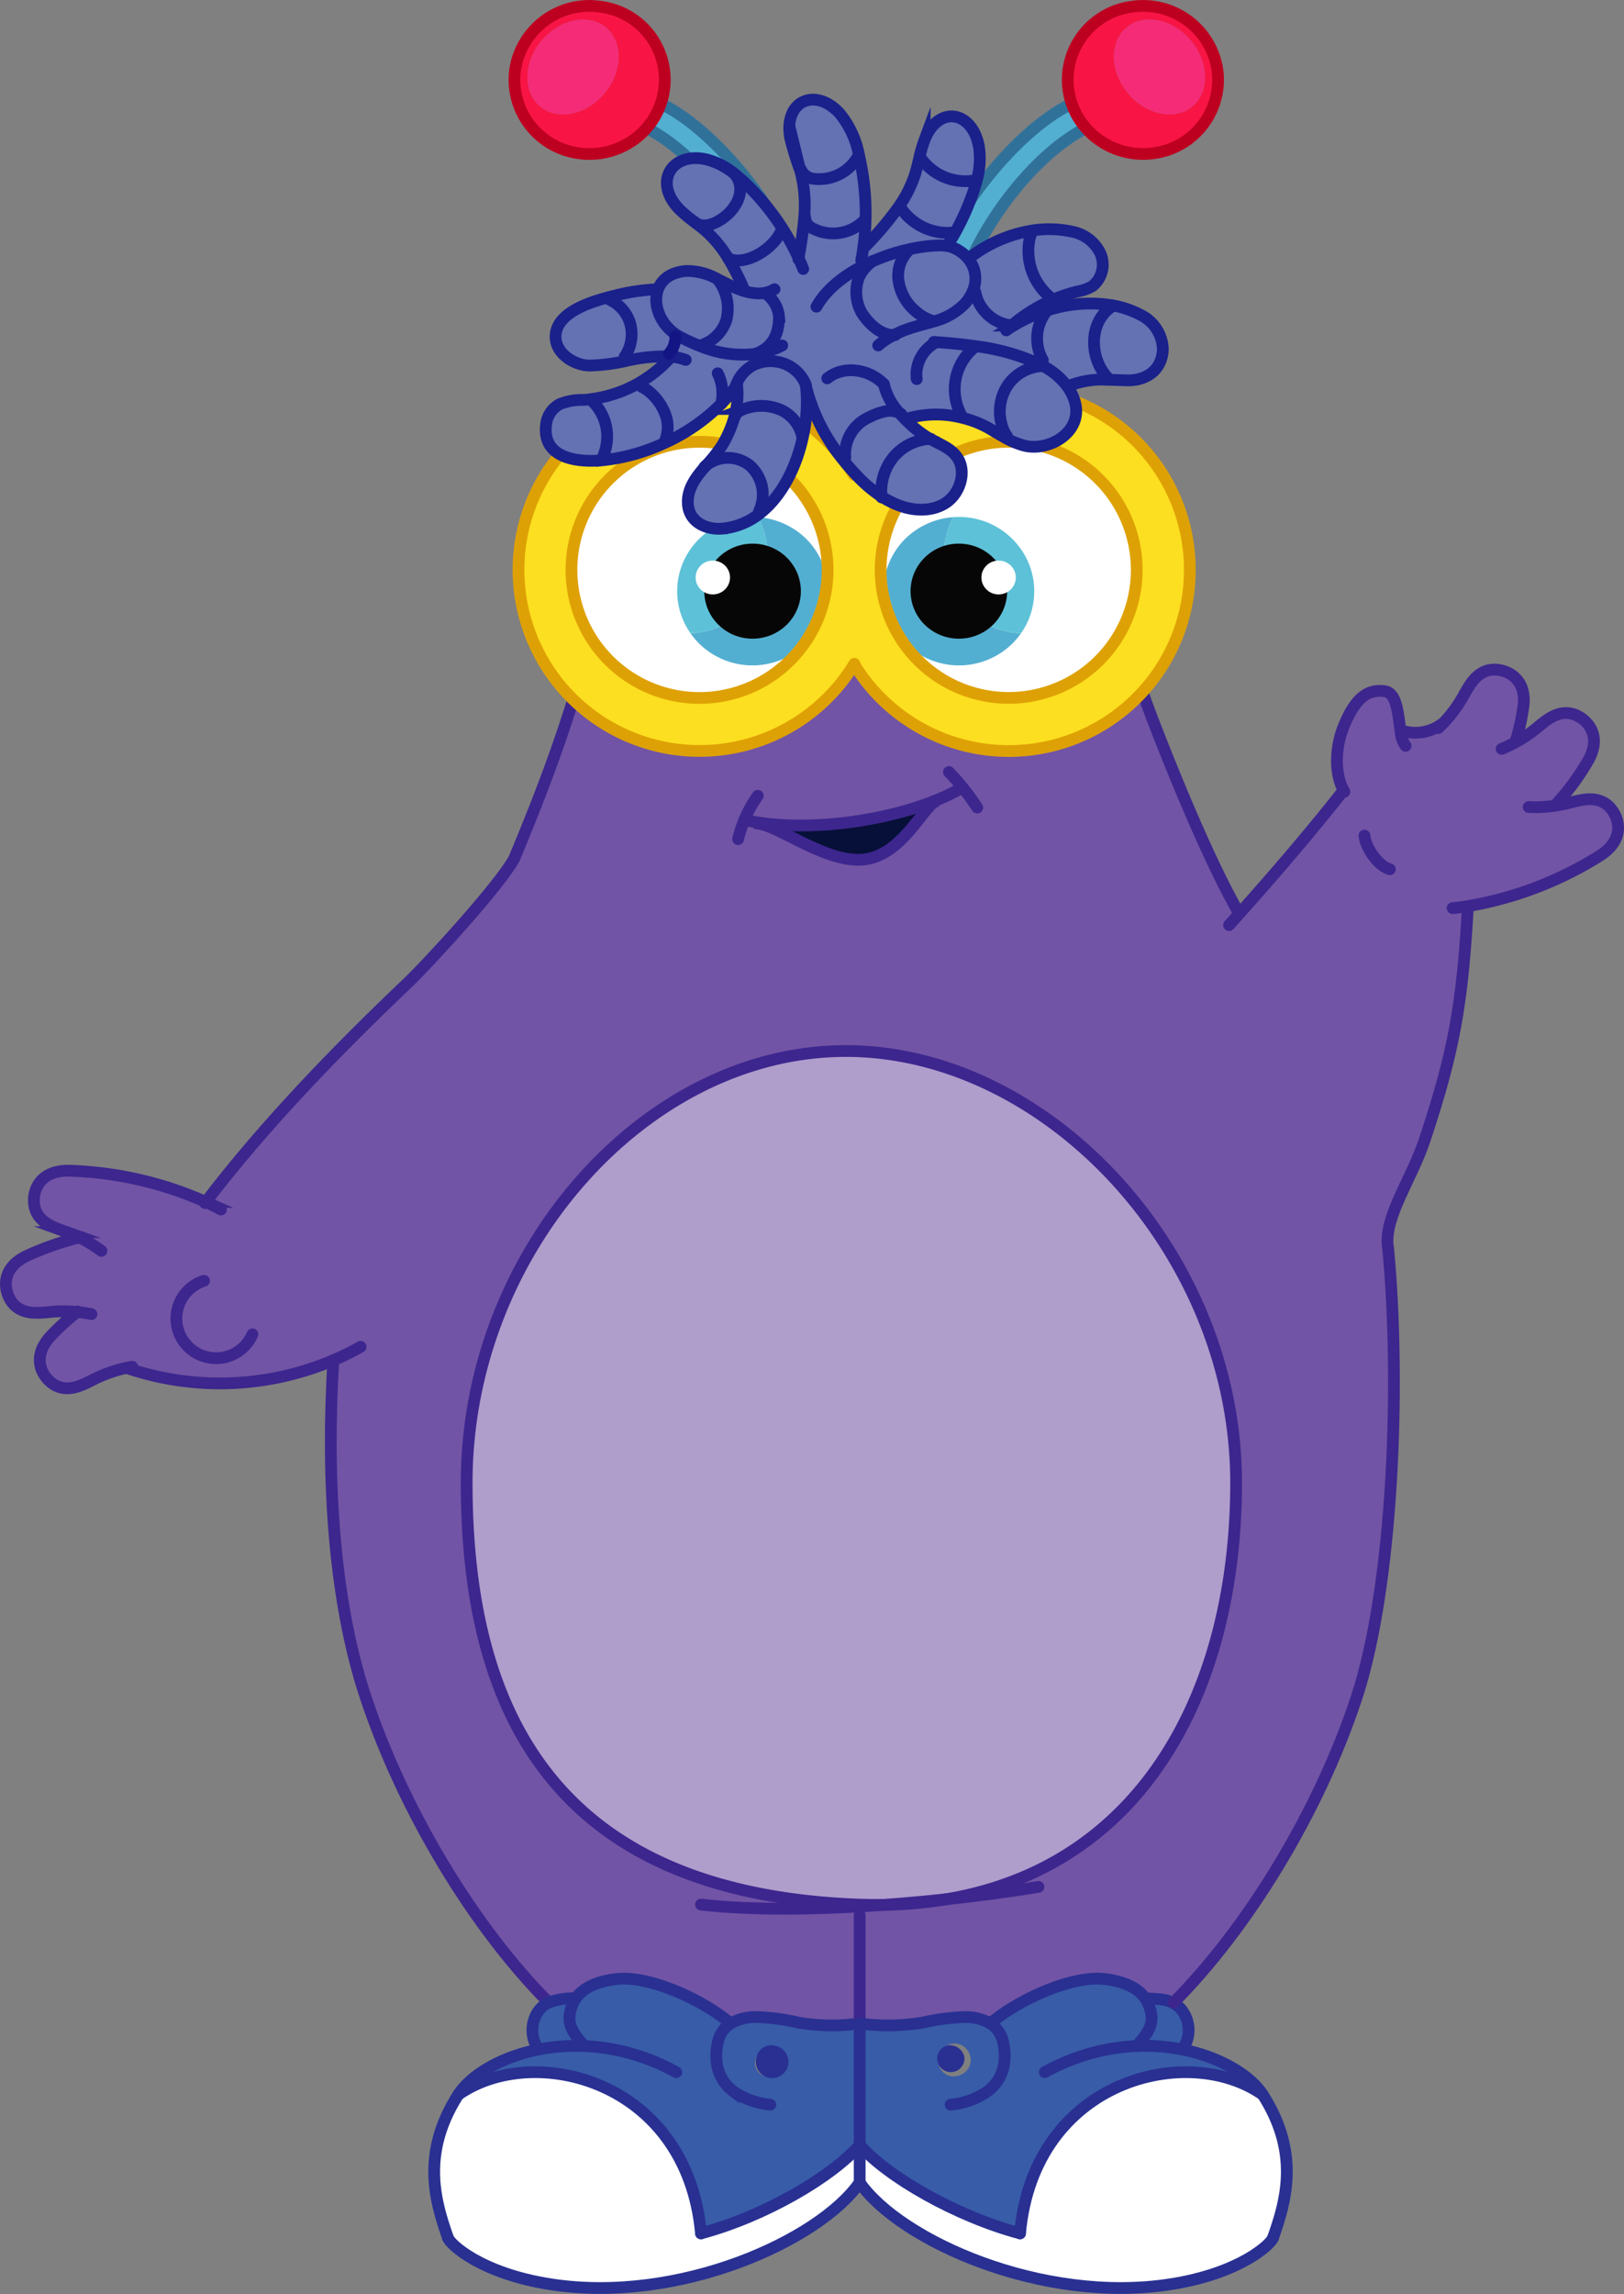 <svg xmlns="http://www.w3.org/2000/svg" width="276.492" height="390.54"><rect width="100%" height="100%" fill="#808080" stroke="none"/><g data-name="Group 71"><g data-name="Group 73"><g data-name="Group 71"><path data-name="Path 373" d="M202.962 7.162c2.99 3.792 2.927 8.769-.14 11.111s-7.978 1.162-10.969-2.63-2.934-8.768.133-11.11 7.984-1.169 10.976 2.629z" fill="#f52b78"/><path data-name="Path 374" d="M192.846 1.13a12.781 12.781 0 0114.421 10.777 12.611 12.611 0 01-10.93 14.18 12.915 12.915 0 01-11.461-4.294 12.345 12.345 0 01-2.4-4.114 12.536 12.536 0 0110.366-16.554zm9.976 17.143c3.067-2.342 3.13-7.319.14-11.111s-7.908-4.972-10.976-2.629-3.124 7.312-.133 11.11 7.901 4.973 10.969 2.63z" fill="#f81545"/><path data-name="Path 375" d="M184.876 21.798l-.044.033c-9.713 4.945-20.674 19.751-22.559 32.156a15.142 15.142 0 01-5.66-.341c2.6-15.018 16.091-31.259 25.67-35.9l.2-.061a12.345 12.345 0 002.393 4.113z" fill="#53afd1"/></g><g data-name="Group 72" fill="none" stroke-linecap="round" stroke-miterlimit="10" stroke-width="2"><path data-name="Path 376" d="M182.285 17.745c-9.579 4.642-23.072 20.883-25.672 35.901-.011.071-.023.135-.034.2" stroke="#30719a"/><path data-name="Path 377" d="M184.832 21.831c-9.713 4.945-20.674 19.751-22.559 32.156a8.438 8.438 0 00-.063.409" stroke="#30719a"/><path data-name="Path 378" d="M156.579 53.637c.015 0 .022 0 .036.009a15.142 15.142 0 005.658.341c.179-.025.351-.048.523-.078" stroke="#306e98"/><path data-name="Path 379" d="M184.876 21.798a12.915 12.915 0 0011.461 4.294 12.611 12.611 0 0010.93-14.18A12.781 12.781 0 00192.846 1.13a12.536 12.536 0 00-10.366 16.554 12.345 12.345 0 002.396 4.114z" stroke="#be0020"/></g></g><g data-name="Group 76"><g data-name="Group 74"><path data-name="Path 380" d="M92.005 7.165c-2.991 3.791-2.927 8.768.14 11.111s7.978 1.161 10.976-2.63 2.928-8.775-.14-11.118-7.984-1.162-10.976 2.637z" fill="#f52b78"/><path data-name="Path 381" d="M102.121 1.133A12.78 12.78 0 0087.7 11.907a12.618 12.618 0 0010.929 14.186 12.9 12.9 0 0011.47-4.3 12.442 12.442 0 002.389-4.115 12.529 12.529 0 00-10.367-16.546zm-9.976 17.143c-3.067-2.343-3.131-7.32-.14-11.111s7.908-4.972 10.976-2.637 3.131 7.32.14 11.118-7.908 4.972-10.976 2.63z" fill="#f81545"/><path data-name="Path 382" d="M110.099 21.794l.037.033c9.718 4.952 20.673 19.757 22.565 32.163a15.1 15.1 0 005.645-.349c-2.6-15.019-16.084-31.258-25.663-35.9l-.2-.061a12.442 12.442 0 01-2.384 4.114z" fill="#53afd1"/></g><g data-name="Group 75" fill="none" stroke-linecap="round" stroke-miterlimit="10" stroke-width="2"><path data-name="Path 383" d="M112.683 17.74c9.579 4.643 23.067 20.882 25.663 35.9.018.071.029.142.04.213" stroke="#30719a"/><path data-name="Path 384" d="M110.136 21.827c9.718 4.952 20.673 19.757 22.565 32.163.024.134.046.276.062.409" stroke="#30719a"/><path data-name="Path 385" d="M138.389 53.633a.116.116 0 01-.043.008 15.1 15.1 0 01-5.645.349 15.318 15.318 0 01-.523-.077" stroke="#306e98"/><path data-name="Path 386" d="M110.099 21.794a12.9 12.9 0 01-11.47 4.3A12.618 12.618 0 0187.7 11.907a12.78 12.78 0 0114.421-10.775 12.529 12.529 0 0110.367 16.546 12.442 12.442 0 01-2.389 4.116z" stroke="#be0020"/></g></g><g data-name="Group 79"><g data-name="Group 77"><path data-name="Path 387" d="M214.993 356.591c6.55 10.21 3.74 18.56 1.77 24.31-.33 1.13-5.64 6.12-17.49 7.96-21.91 3.41-46.09-7.5-52.91-17.32v-6.38c4.75 5.43 16.46 12.14 27.3 15.04 2.37-26.16 28.53-32.61 41.33-23.61z" fill="#fff"/><path data-name="Path 388" d="M201.373 348.907c6.54 1.32 11.56 4.48 13.62 7.68-12.8-9-38.96-2.55-41.33 23.61-10.84-2.9-22.55-9.61-27.3-15.04v-19.95l.12-.73a36.078 36.078 0 0010.53-.15 37.35 37.35 0 017.26-.96 8.518 8.518 0 014.33 1.09c4.96-4.19 13.99-8.17 19.34-7.57 2.61.29 5.56 1.12 7.06 3.35a5.6 5.6 0 01.53 1c1.32 3.22-.03 4.66-1.96 7.04v.02a32.755 32.755 0 017.8.61zm-38.47 4.5a2.775 2.775 0 10-3.04-1.85 2.528 2.528 0 003.04 1.85z" fill="#385ca8"/><path data-name="Path 389" d="M193.573 348.281c1.93-2.38 3.28-3.82 1.96-7.04a5.6 5.6 0 00-.53-1l.12-.07c1.75.15 3.3.08 4.65.82a4.774 4.774 0 011.49 1.26 5.637 5.637 0 01.14 6.5l-.03.16a32.755 32.755 0 00-7.8-.61z" fill="#385ca8"/><path data-name="Path 390" d="M144.013 178.921c34.33 0 66.44 34.37 66.44 73.49 0 34.38-15.19 65.14-49.29 70.9-3.49.38-7.05.7-10.59.96-1.51.03-3.05.01-4.62-.05-51.38-2.02-66.5-32.68-66.5-71.81s30.22-73.49 64.56-73.49z" fill="#af9dcb"/><path data-name="Path 391" d="M164.173 350.091a2.314 2.314 0 11-3.03-1.85 2.528 2.528 0 013.03 1.85z" fill="#293092"/><path data-name="Path 392" d="M146.363 365.161v6.38c-6.82 9.82-30.72 20.73-52.63 17.32-11.85-1.84-17.16-6.83-17.49-7.96-1.97-5.75-4.77-14.1 1.78-24.31 12.79-9 38.95-2.55 41.32 23.61 10.84-2.9 22.28-9.61 27.02-15.04z" fill="#fff"/><path data-name="Path 393" d="M135.993 344.331a34.035 34.035 0 0010.37.13c.04.01.08.01.12.02l-.12.73v19.95c-4.74 5.43-16.18 12.14-27.02 15.04-2.37-26.16-28.53-32.61-41.32-23.61 2.05-3.21 7.08-6.37 13.61-7.68a32.754 32.754 0 017.8-.61v-.02c-1.93-2.38-3.27-3.82-1.96-7.04a5.6 5.6 0 01.53-1c1.5-2.23 4.45-3.06 7.06-3.35 5.36-.6 14.38 3.38 19.34 7.57a8.518 8.518 0 014.33-1.09 37.35 37.35 0 017.26.96zm-2.85 7.23a2.315 2.315 0 10-3.04 1.85 2.532 2.532 0 003.04-1.85z" fill="#385ca8"/><path data-name="Path 394" d="M159.153 136.331c-8.39 3.36-20.44 5.12-29.91 3.71l-.03.18c3.69.54 11.41 6.65 17.72 6.11 6.51-.56 10.23-8.93 12.28-9.86zm-8.58 187.94a70.871 70.871 0 0010.59-.96c34.1-5.76 49.29-36.52 49.29-70.9 0-39.12-32.11-73.49-66.44-73.49s-64.56 34.37-64.56 73.49 15.12 69.79 66.5 71.81c1.57.06 3.11.08 4.62.05zm60.44-168.75c6.34-7.08 12.75-14.63 17.69-20.92l.06-.03c-1.72-3.16-1.29-7.69-.06-10.76 2.23-5.58 4.54-6.46 7.07-6.14 2.13.27 2.25 4.18 2.7 6.92l.83-.04a7.609 7.609 0 006.11-1.25l.06.06a23.261 23.261 0 003.55-4.67c1.08-1.94 2.24-4.21 4.66-4.64 2.14-.39 6.58.98 5.62 6.63a37.365 37.365 0 01-1.21 5.36l.12.22a22.482 22.482 0 003.21-2.16c1.71-1.42 3.61-3.11 6.02-2.64 2.14.42 5.78 3.31 2.83 8.22a41.406 41.406 0 01-5.11 6.97l.07.43c.63-.1 1.2-.21 1.69-.34 2.15-.56 4.58-1.28 6.57.17 1.75 1.28 3.83 5.44-.92 8.64a61.614 61.614 0 01-22.67 8.71l.01.06c-.94 16.62-2.34 24.68-7.39 39.84-2.2 6.58-6.78 12.84-6.26 17.9l.06.32c2.24 23.44.84 57.77-5.35 76.57-6.44 19.58-18.61 39.35-31.15 51.94l-.05.1c-1.35-.74-2.9-.67-4.65-.82l-.12.07c-1.5-2.23-4.45-3.06-7.06-3.35-5.35-.6-14.38 3.38-19.34 7.57a8.518 8.518 0 00-4.33-1.09 37.35 37.35 0 00-7.26.96 36.078 36.078 0 01-10.53.15c-.04-.01-.08-.01-.12-.02a34.035 34.035 0 01-10.37-.13 37.35 37.35 0 00-7.26-.96 8.518 8.518 0 00-4.33 1.09c-4.96-4.19-13.98-8.17-19.34-7.57-2.61.29-5.56 1.12-7.06 3.35l-.12-.07a12.706 12.706 0 00-4.47.72c-12.54-12.59-24.64-32.38-31.15-51.94-5.79-17.4-6.65-39.05-5.51-57.39a49.293 49.293 0 01-35.04 1.36l-.02-.1a24.028 24.028 0 00-5.55 1.9c-1.98 1.01-4.2 2.24-6.45 1.25-1.99-.87-4.91-4.49-.96-8.64a45.649 45.649 0 014.37-3.99 23.016 23.016 0 00-4.22-.03c-2.21.22-4.73.56-6.47-1.18-1.54-1.53-2.94-5.97 2.25-8.39a50.825 50.825 0 018.84-3.09 22.177 22.177 0 00-2.12-.9c-2.09-.74-4.52-1.5-5.36-3.81-.74-2.04-.13-6.65 5.59-6.65a61.609 61.609 0 0123.43 5.33c10.04-13.2 22.7-26.21 34.24-37.17 3.69-3.51 15.89-16.84 18.28-21.33 3.35-8.02 6.47-16.01 9.05-23.96 9.84-30.3 12.34-46.74 20.5-59.54 5.68-8.9 15.46-13.1 27.25-13.1 8.01 0 18.03.34 25.44 6.62 15.27 12.96 15.55 37.9 26.31 66.02 3.03 7.91 9.52 24.08 14.82 33.29z" fill="#7154a5"/><path data-name="Path 395" d="M129.243 140.041c9.47 1.41 21.52-.35 29.91-3.71l.06.14c-2.05.93-5.77 9.3-12.28 9.86-6.31.54-14.03-5.57-17.72-6.11z" fill="#071038"/><path data-name="Path 396" d="M131.863 348.241a2.777 2.777 0 11-3.03 1.85 2.532 2.532 0 013.03-1.85z" fill="#293092"/><path data-name="Path 397" d="M97.473 341.241c-1.31 3.22.03 4.66 1.96 7.04v.02a32.754 32.754 0 00-7.8.61l-.03-.16a5.653 5.653 0 01.14-6.5 4.826 4.826 0 011.67-1.36 12.706 12.706 0 014.47-.72l.12.07a5.6 5.6 0 00-.53 1z" fill="#385ca8"/></g><g data-name="Group 78" fill="none" stroke-linecap="round" stroke-miterlimit="10" stroke-width="2"><path data-name="Path 398" d="M87.563 146.121c3.35-8.02 6.47-16.01 9.05-23.96 9.84-30.3 12.34-46.74 20.5-59.54 5.68-8.9 15.46-13.1 27.25-13.1 8.01 0 18.03.34 25.44 6.62 15.27 12.96 15.55 37.9 26.31 66.02 3.03 7.91 9.52 24.08 14.82 33.29" stroke="#3d268e"/><path data-name="Path 399" d="M87.563 146.121c-2.39 4.49-14.59 17.82-18.28 21.33-11.54 10.96-24.2 23.97-34.24 37.17-.05.06-.09.12-.14.18" stroke="#3d268e"/><path data-name="Path 400" d="M37.613 205.901c-.79-.43-1.65-.86-2.57-1.28a61.609 61.609 0 00-23.43-5.33c-5.72 0-6.33 4.61-5.59 6.65.84 2.31 3.27 3.07 5.36 3.81a22.177 22.177 0 012.12.9 23.06 23.06 0 013.76 2.29" stroke="#3d268e"/><path data-name="Path 401" d="M13.113 223.341a21.912 21.912 0 012.45.37" stroke="#3d268e"/><path data-name="Path 402" d="M13.713 210.601a1.6 1.6 0 01-.21.05 50.825 50.825 0 00-8.84 3.09c-5.19 2.42-3.79 6.86-2.25 8.39 1.74 1.74 4.26 1.4 6.47 1.18a23.016 23.016 0 014.22.03" stroke="#3d268e"/><path data-name="Path 403" d="M13.213 223.251a.811.811 0 00-.1.09h-.01a45.649 45.649 0 00-4.37 3.99c-3.95 4.15-1.03 7.77.96 8.64 2.25.99 4.47-.24 6.45-1.25a24.028 24.028 0 015.55-1.9c.28-.06.55-.11.82-.15" stroke="#3d268e"/><path data-name="Path 404" d="M21.713 232.921a49.293 49.293 0 0035.04-1.36 45.535 45.535 0 004.65-2.29" stroke="#3d268e"/><path data-name="Path 405" d="M42.973 227.151a6.749 6.749 0 11-8.24-9.12" stroke="#3d268e"/><path data-name="Path 406" d="M56.753 231.541v.02c-1.14 18.34-.28 39.99 5.51 57.39 6.51 19.56 18.61 39.35 31.15 51.94" stroke="#3d268e"/><path data-name="Path 407" d="M97.883 340.171a12.706 12.706 0 00-4.47.72 4.826 4.826 0 00-1.67 1.36 5.653 5.653 0 00-.14 6.5" stroke="#293092"/><path data-name="Path 408" d="M115.133 352.761a35.5 35.5 0 00-15.7-4.46 32.754 32.754 0 00-7.8.61c-6.53 1.31-11.56 4.47-13.61 7.68-6.55 10.21-3.75 18.56-1.78 24.31" stroke="#293092"/><path data-name="Path 409" d="M76.243 380.901c.33 1.13 5.64 6.12 17.49 7.96 21.91 3.41 45.81-7.5 52.63-17.32" stroke="#293092"/><path data-name="Path 410" d="M146.363 344.461a34.035 34.035 0 01-10.37-.13 37.35 37.35 0 00-7.26-.96 8.518 8.518 0 00-4.33 1.09 4.928 4.928 0 00-2.21 3.32c-.67 3.17 0 6.22 2.7 8.27a13.459 13.459 0 006.26 2.24" stroke="#293092"/><path data-name="Path 411" d="M119.343 380.201c10.84-2.9 22.28-9.61 27.02-15.04" stroke="#293092"/><path data-name="Path 412" d="M124.403 344.461c-4.96-4.19-13.98-8.17-19.34-7.57-2.61.29-5.56 1.12-7.06 3.35a5.6 5.6 0 00-.53 1c-1.31 3.22.03 4.66 1.96 7.04" stroke="#293092"/><path data-name="Path 413" d="M78.023 356.591c12.79-9 38.95-2.55 41.32 23.61" stroke="#293092"/><path data-name="Path 414" d="M146.363 326.021v17.686" stroke="#3d268e"/><path data-name="Path 415" d="M146.363 345.207v26.33" stroke="#293092"/><path data-name="Path 416" d="M119.343 324.221c8.59 1 19.84.87 31.23.05 3.54-.26 7.1-.58 10.59-.96 5.46-.58 10.77-1.3 15.64-2.1" stroke="#3d268e"/><path data-name="Path 417" d="M150.573 324.271c-1.51.03-3.05.01-4.62-.05-51.38-2.02-66.5-32.68-66.5-71.81s30.22-73.49 64.56-73.49 66.44 34.37 66.44 73.49c0 34.38-15.19 65.14-49.29 70.9a70.871 70.871 0 01-10.59.96z" stroke="#3d268e"/><path data-name="Path 418" d="M195.123 340.171c1.75.15 3.3.08 4.65.82a4.774 4.774 0 011.49 1.26 5.637 5.637 0 01.14 6.5" stroke="#293092"/><path data-name="Path 419" d="M177.873 352.761a35.5 35.5 0 0115.7-4.46 32.755 32.755 0 017.8.61c6.54 1.32 11.56 4.48 13.62 7.68 6.55 10.21 3.74 18.56 1.77 24.31" stroke="#293092"/><path data-name="Path 420" d="M216.763 380.901c-.33 1.13-5.64 6.12-17.49 7.96-21.91 3.41-46.09-7.5-52.91-17.32" stroke="#293092"/><path data-name="Path 421" d="M146.363 344.461c.04.01.08.01.12.02a36.078 36.078 0 0010.53-.15 37.35 37.35 0 017.26-.96 8.518 8.518 0 014.33 1.09 4.928 4.928 0 012.21 3.32c.67 3.17 0 6.22-2.7 8.27a13.459 13.459 0 01-6.26 2.24" stroke="#293092"/><path data-name="Path 422" d="M173.663 380.201c-10.84-2.9-22.55-9.61-27.3-15.04" stroke="#293092"/><path data-name="Path 423" d="M168.603 344.461c4.96-4.19 13.99-8.17 19.34-7.57 2.61.29 5.56 1.12 7.06 3.35a5.6 5.6 0 01.53 1c1.32 3.22-.03 4.66-1.96 7.04" stroke="#293092"/><path data-name="Path 424" d="M214.993 356.591c-12.8-9-38.96-2.55-41.33 23.61" stroke="#293092"/><path data-name="Path 425" d="M236.323 212.381c2.24 23.44.84 57.77-5.35 76.57-6.44 19.58-18.61 39.35-31.15 51.94" stroke="#3d268e"/><path data-name="Path 426" d="M129.013 135.471a21.43 21.43 0 00-3.35 7.38" stroke="#3d268e"/><path data-name="Path 427" d="M126.733 139.581c.81.18 1.65.33 2.51.46 9.47 1.41 21.52-.35 29.91-3.71a32.207 32.207 0 004.63-2.24" stroke="#3d268e"/><path data-name="Path 428" d="M236.263 212.061c-.52-5.06 4.06-11.32 6.26-17.9 5.05-15.16 6.45-23.22 7.39-39.84" stroke="#3d268e"/><path data-name="Path 429" d="M247.313 154.591c.82-.07 1.68-.18 2.59-.33a61.614 61.614 0 0022.67-8.71c4.75-3.2 2.67-7.36.92-8.64-1.99-1.45-4.42-.73-6.57-.17-.49.13-1.06.24-1.69.34a23.035 23.035 0 01-4.97.3" stroke="#3d268e"/><path data-name="Path 430" d="M265.163 136.651a41.406 41.406 0 005.11-6.97c2.95-4.91-.69-7.8-2.83-8.22-2.41-.47-4.31 1.22-6.02 2.64a22.482 22.482 0 01-3.21 2.16 23.106 23.106 0 01-2.56 1.23" stroke="#3d268e"/><path data-name="Path 431" d="M258.093 126.041a37.365 37.365 0 001.21-5.36c.96-5.65-3.48-7.02-5.62-6.63-2.42.43-3.58 2.7-4.66 4.64a23.261 23.261 0 01-3.55 4.67c-.19.2-.39.39-.59.58" stroke="#3d268e"/><path data-name="Path 432" d="M228.703 134.601c-4.94 6.29-11.35 13.84-17.69 20.92-.59.66-1.17 1.31-1.76 1.96" stroke="#3d268e"/><path data-name="Path 433" d="M245.413 123.301a7.609 7.609 0 01-6.11 1.25" stroke="#3d268e"/><path data-name="Path 434" d="M228.883 134.791c-.04-.07-.08-.15-.12-.22-1.72-3.16-1.29-7.69-.06-10.76 2.23-5.58 4.54-6.46 7.07-6.14 2.13.27 2.25 4.18 2.7 6.92a4.771 4.771 0 00.83 2.38" stroke="#3d268e"/><path data-name="Path 435" d="M232.303 142.251c.23 2.22 2.4 5.18 4.33 5.73" stroke="#3d268e"/><path data-name="Path 436" d="M128.883 140.191l.33.03c3.69.54 11.41 6.65 17.72 6.11 6.51-.56 10.23-8.93 12.28-9.86" stroke="#3d268e"/><path data-name="Path 437" d="M161.553 131.421a40.633 40.633 0 014.82 6.05" stroke="#3d268e"/></g></g><g data-name="Group 82" transform="translate(-77.387 -19.793)"><ellipse data-name="Ellipse 19" cx="28.295" cy="25.155" rx="28.295" ry="25.155" transform="rotate(-3.687 1573.242 -3319.552)" fill="#fff"/><g data-name="Group 81"><g data-name="Group 80"><path data-name="Path 438" d="M234.438 109.359a12.527 12.527 0 00-5.04 17.165 12.953 12.953 0 0017.444 4.972 12.75 12.75 0 004.375-3.893 13.709 13.709 0 01-11.392-6.959 13.244 13.244 0 01-.106-12.814 12.752 12.752 0 00-5.281 1.529z" fill="#53afd1"/><path data-name="Path 439" d="M239.719 107.83a13.244 13.244 0 00.106 12.814 13.709 13.709 0 0011.392 6.959 12.477 12.477 0 00.657-13.267 12.882 12.882 0 00-12.155-6.506z" fill="#5dc1d8"/></g></g><ellipse data-name="Ellipse 20" cx="8.092" cy="8.222" rx="8.092" ry="8.222" transform="rotate(-88.763 181.692 -54.485)" fill="#070606"/><ellipse data-name="Ellipse 21" cx="2.881" cy="2.927" rx="2.881" ry="2.927" transform="rotate(-88.763 183.988 -64.414)" fill="#fff"/></g><g data-name="Group 85" transform="translate(-77.387 -19.793)"><ellipse data-name="Ellipse 22" cx="25.155" cy="28.295" rx="25.155" ry="28.295" transform="rotate(-86.313 159.978 -20.074)" fill="#fff"/><g data-name="Group 84"><g data-name="Group 83"><path data-name="Path 440" d="M211.718 109.369a12.517 12.517 0 015.037 17.152 12.95 12.95 0 01-17.436 4.977 12.633 12.633 0 01-4.371-3.9 13.7 13.7 0 0011.38-6.955 13.266 13.266 0 00.113-12.81 12.851 12.851 0 015.277 1.536z" fill="#53afd1"/><path data-name="Path 441" d="M206.441 107.832a13.266 13.266 0 01-.113 12.81 13.7 13.7 0 01-11.38 6.955 12.447 12.447 0 01-.669-13.264 12.883 12.883 0 0112.162-6.501z" fill="#5dc1d8"/></g></g><ellipse data-name="Ellipse 23" cx="8.222" cy="8.092" rx="8.222" ry="8.092" transform="rotate(-1.237 5309.912 -9073.75)" fill="#070606"/><ellipse data-name="Ellipse 24" cx="2.927" cy="2.881" rx="2.927" ry="2.881" transform="rotate(-1.237 5437.574 -9009.281)" fill="#fff"/></g><g data-name="Group 88"><g data-name="Group 86"><path data-name="Path 442" d="M145.383 113.131a30.828 30.828 0 11-.04-32.31l.13.04a30.836 30.836 0 11.02 32.34zm48.15-16.12a21.8 21.8 0 10-21.8 21.81 21.8 21.8 0 0021.8-21.814zm-52.63 0a21.805 21.805 0 10-21.8 21.81 21.8 21.8 0 0021.8-21.814z" fill="#fcdf20"/></g><g data-name="Group 87" fill="none" stroke="#dea105" stroke-linecap="round" stroke-miterlimit="10" stroke-width="2"><path data-name="Path 443" d="M145.463 113.001c-.03.04-.05.09-.08.13a30.828 30.828 0 11-.04-32.31"/><path data-name="Path 444" d="M140.903 97.007a21.805 21.805 0 11-21.8-21.8 21.808 21.808 0 0121.8 21.8z"/><path data-name="Path 445" d="M145.473 80.861a30.836 30.836 0 11.02 32.34"/><path data-name="Path 446" d="M193.533 97.007a21.8 21.8 0 11-21.8-21.8 21.808 21.808 0 0121.8 21.8z"/></g></g><g data-name="Group 91"><g data-name="Group 89" fill="#6471b3"><path data-name="Path 447" d="M194.224 53.619a6.725 6.725 0 013.754 5.874c-.157 3.637-2.983 5.374-6.257 5.255-1.032-.033-2.107-.087-3.181-.1v-.391c-3.118-3.376-3.212-9.446.772-12.084l.042-.207a16.3 16.3 0 014.87 1.653z"/><path data-name="Path 448" d="M188.54 64.65a15.267 15.267 0 00-6.2.9l-.511.391a12.254 12.254 0 00-4.359-3.691c-.209-.109-.418-.218-.637-.326l.491-1.042a7.473 7.473 0 01.855-7.894l-.032-.1a23.51 23.51 0 0111.211-.923l-.042.207c-3.984 2.638-3.89 8.708-.772 12.084z"/><path data-name="Path 449" d="M187.299 43.043a4.7 4.7 0 01-1.3 5.668 7.982 7.982 0 01-2.628.934 26.379 26.379 0 00-4.234 1.444l-.136-.326a10.282 10.282 0 01-3.764-9.783 4.17 4.17 0 01.542-1.542l-.031-.195a18.3 18.3 0 016.789.195 6.736 6.736 0 014.762 3.605z"/><path data-name="Path 450" d="M171.156 73.814a4.247 4.247 0 01-.239-.477 8.141 8.141 0 01.677-7.8 7.556 7.556 0 015.84-3.225l.032-.065a12.254 12.254 0 014.359 3.691 8.759 8.759 0 011.074 2.118c1.814 5.3-4.172 8.914-8.541 7.8a13.927 13.927 0 01-3.483-1.488z"/><path data-name="Path 451" d="M165.223 43.771a23.34 23.34 0 0110.522-4.528l.031.195a4.17 4.17 0 00-.542 1.542 10.282 10.282 0 003.764 9.783l.136.326a27.8 27.8 0 00-6.883 4.31 7.017 7.017 0 01-6.2-5.689l-.459-.055a5.361 5.361 0 00-.845-5.743z"/><path data-name="Path 452" d="M165.963 58.917a37.138 37.138 0 0110.866 3.008c.219.108.428.217.637.326l-.032.065a7.556 7.556 0 00-5.84 3.225 8.141 8.141 0 00-.677 7.8 4.247 4.247 0 00.239.477l-.281.554c-.782-.423-1.543-.9-2.315-1.357a17.622 17.622 0 00-4.808-1.9l.042-.185a9.437 9.437 0 01-1.126-6.178 9.238 9.238 0 013.024-5.44 2.016 2.016 0 01.24-.174z"/><path data-name="Path 453" d="M166.683 25.073a13.766 13.766 0 01-.407 5.711l-.313-.076a9.267 9.267 0 01-9.218-3.832l-.219-.055a22.645 22.645 0 01.907-3.083c2.43-5.983 8.217-4.799 9.25 1.335z"/><path data-name="Path 454" d="M156.745 26.876a9.267 9.267 0 009.218 3.831l.313.076a30.622 30.622 0 01-.73 2.346 43.83 43.83 0 01-3.055 6.7h-.011l-.344-.228a9.653 9.653 0 01-8.749-4.169l-.355-.261a20.926 20.926 0 002.753-5.483c.292-.945.511-1.9.741-2.867z"/><path data-name="Path 455" d="M162.908 77.767c1.741 2.41.594 6.2-1.857 7.817s-5.672 1.423-8.363.315a16.242 16.242 0 01-2.607-1.368 9.273 9.273 0 011.867-6.5 8.617 8.617 0 016.423-3.3c1.606.886 3.442 1.515 4.537 3.036z"/><path data-name="Path 456" d="M164.213 51.751a11.22 11.22 0 01-5.214 2.964l-.01-.043a7.236 7.236 0 01-2.9-1.52 8.338 8.338 0 01-3.171-5.918 6.1 6.1 0 011.971-4.788v-.022a26.256 26.256 0 014.339-.608 9.426 9.426 0 012.064.076 4.971 4.971 0 011.356.434 6.665 6.665 0 012.1 1.586 5.361 5.361 0 01.845 5.743 7.091 7.091 0 01-1.38 2.096z"/><path data-name="Path 457" d="M158.048 74.542a3.178 3.178 0 00.323.184 8.617 8.617 0 00-6.423 3.3 9.273 9.273 0 00-1.867 6.5 23.382 23.382 0 01-3.89-3.236 41.719 41.719 0 01-2.69-3.062l.406-.358a6.91 6.91 0 014.172-6.9 10.855 10.855 0 012.659-.956 3.761 3.761 0 012.409.3c.323.38.657.749 1.011 1.1a20.032 20.032 0 003.89 3.128z"/><path data-name="Path 458" d="M156.088 53.152a7.236 7.236 0 002.9 1.52l.01.043c-1.773.554-3.639.934-5.412 1.672-.469.2-.939.413-1.408.663-2.232-.022-4.182-1.824-5.454-3.768a7.228 7.228 0 01-.542-5.918 6.924 6.924 0 012.252-2.812 32.151 32.151 0 016.455-2.128v.022a6.1 6.1 0 00-1.971 4.788 8.338 8.338 0 003.17 5.918z"/><path data-name="Path 459" d="M148.433 44.552c-.469.2-.938.424-1.387.652l-.417-.858c.157-.836.292-1.672.4-2.519l.354.054a55.682 55.682 0 005.652-6.71l.355.261a9.653 9.653 0 008.749 4.169l.344.228c-.365.652-.761 1.3-1.168 1.933l-.021.13a9.426 9.426 0 00-2.064-.076 26.256 26.256 0 00-4.339.608 32.151 32.151 0 00-6.458 2.128z"/><path data-name="Path 460" d="M146.254 26.463l-.094.022a7.572 7.572 0 01-7.4 3.974 2.721 2.721 0 01-2.388-1.575l-.167.055a52.864 52.864 0 01-1.658-5.408c-1.178-6.384 4.265-8.74 8.4-4.245a15.822 15.822 0 013.307 7.177z"/><path data-name="Path 461" d="M135.951 43.933a68.065 68.065 0 00.97-6.927l.156.011a2.174 2.174 0 001.408 1.922 7.453 7.453 0 008.833-1.6h.052a42.931 42.931 0 01-.344 4.484c-.1.847-.24 1.683-.4 2.519l.417.858c.449-.228.918-.456 1.387-.652a6.924 6.924 0 00-2.252 2.812 7.228 7.228 0 00.542 5.918c1.272 1.944 3.222 3.746 5.454 3.768.469-.25.939-.467 1.408-.663 1.773-.738 3.639-1.118 5.412-1.672a11.22 11.22 0 005.214-2.964 7.091 7.091 0 001.377-2.1l.459.055a7.017 7.017 0 006.2 5.689c-.312.261-.625.543-.928.826.4-.283.814-.543 1.241-.8a26.629 26.629 0 015.579-2.53l.032.1a7.473 7.473 0 00-.855 7.894l-.491 1.042a37.138 37.138 0 00-10.859-3.006l-.031.217a2.016 2.016 0 00-.24.174 9.238 9.238 0 00-3.024 5.44 9.437 9.437 0 001.126 6.178l-.042.185a17.814 17.814 0 00-9.5.206l-.094.1a16.007 16.007 0 01-1.011-1.1 3.761 3.761 0 00-2.409-.3 10.855 10.855 0 00-2.659.956 6.91 6.91 0 00-4.172 6.9l-.406.358a31.541 31.541 0 01-6.278-12.464l-.01-.207a6.374 6.374 0 00-3.661-3.648 6.8 6.8 0 00-3.754-.282l-.271-1.542a7.785 7.785 0 01-.959.163v-.011c2.012-.7 4.067-2.28 4.056-6.363a5.433 5.433 0 00-1.971-3.681l-1.481-.249a8.886 8.886 0 01-2.628-.446l.094-.293a42.535 42.535 0 00-2.68-5.266c2.722 1.531 8.051-1.585 9.219-5.092h.01a41.444 41.444 0 012.764 5.083z"/><path data-name="Path 462" d="M146.296 26.648a43.374 43.374 0 011.074 10.695h-.052a7.453 7.453 0 01-8.833 1.6 2.174 2.174 0 01-1.408-1.922l-.156-.011a23.11 23.11 0 00-.574-7.579c-.042-.163-.094-.325-.146-.488l.167-.055a2.721 2.721 0 002.388 1.575 7.572 7.572 0 007.4-3.974l.094-.022c.014.061.035.115.046.181z"/><path data-name="Path 463" d="M127.003 31.295a41.537 41.537 0 016.184 7.557h-.01c-1.168 3.507-6.5 6.623-9.219 5.092a20.081 20.081 0 00-3.733-4.56c-.626-.554-1.3-1.064-1.971-1.585 1.971 1.585 4.766-.5 5.7-1.368 1.189-1.119 3.264-3.92 1.2-6.743a24.118 24.118 0 011.849 1.607z"/><path data-name="Path 464" d="M136.691 74.379c-1.084 5.038-3.525 10.022-7.237 12.953l-.229-.3a6.622 6.622 0 00-1.6-7.807 6 6 0 00-7.383-.01 24.888 24.888 0 002.7-3.41 19.3 19.3 0 002.064-4.755h.063c.146-.761.918-1.184 1.616-1.423a8.365 8.365 0 016.414.228 6.555 6.555 0 013.483 4.506z"/><path data-name="Path 465" d="M127.629 79.221a6.622 6.622 0 011.6 7.807l.229.3a12.01 12.01 0 01-6.507 2.661c-2.889.238-6-1.293-5.84-4.8.1-2.378 1.585-4.223 3.139-5.982a6 6 0 017.379.014z"/><path data-name="Path 466" d="M136.587 74.357a6.555 6.555 0 00-3.483-4.506 8.365 8.365 0 00-6.414-.228c-.7.239-1.47.662-1.616 1.423h-.061a14.292 14.292 0 00.48-5.527l-.125-.065a6.178 6.178 0 013.076-3.388 7.507 7.507 0 011.356-.434 6.8 6.8 0 013.754.282 6.374 6.374 0 013.661 3.648l.01.207a26.4 26.4 0 01-.532 8.61z"/><path data-name="Path 467" d="M125.157 29.688c2.065 2.823-.01 5.624-1.2 6.743-.938.868-3.733 2.953-5.7 1.368a21.7 21.7 0 01-2.68-2.259c-4.4-4.614-1.147-9.739 4.693-8.4a12.531 12.531 0 014.88 2.53c.007.007.007.007.007.018z"/><path data-name="Path 468" d="M124.302 48.591a16.992 16.992 0 002.242.912 8.886 8.886 0 002.628.446l1.481.249a5.433 5.433 0 011.971 3.681c.011 4.083-2.044 5.668-4.056 6.363v.011a18.708 18.708 0 01-9.146-1.249l.1-.293a6.581 6.581 0 004.151-4.278 8 8 0 00-1.492-6.873l.011-.022c.713.337 1.412.706 2.11 1.053z"/><path data-name="Path 469" d="M122.185 47.56a8 8 0 011.492 6.873 6.581 6.581 0 01-4.151 4.278l-.1.293a32.732 32.732 0 01-3.744-1.715 5.341 5.341 0 01-.521-.315c-2.774-1.77-4.057-5.19-3.129-7.72.605-1.651 2.149-2.932 4.829-3.127a10.454 10.454 0 015.339 1.411z"/><path data-name="Path 470" d="M119.422 59.007a18.708 18.708 0 009.146 1.249 7.785 7.785 0 00.959-.163l.271 1.542a7.507 7.507 0 00-1.356.434 6.178 6.178 0 00-3.076 3.388c-.1.206-.209.423-.3.651a24.675 24.675 0 01-2.274 2.628v.011a32.25 32.25 0 01-9.573 6.634l-.073-.163a6.08 6.08 0 00.209-4.452 9.139 9.139 0 00-2.44-3.746 6.039 6.039 0 00-1.617-1.129l-.417-.749a21.6 21.6 0 005.391-4.43 5.615 5.615 0 00-.427-.044l.031-.423a4.261 4.261 0 001.106-2.986l.177-.282a5.341 5.341 0 00.521.315 32.732 32.732 0 003.742 1.715z"/><path data-name="Path 471" d="M104.913 50.264a34.336 34.336 0 016.82-1.01h.292c-.928 2.53.355 5.95 3.129 7.72l-.177.282a4.261 4.261 0 01-1.106 2.986l-.031.423a29.717 29.717 0 00-7.362.8l-.136-.738a6.766 6.766 0 00.845-5.983 6.5 6.5 0 00-2.941-3.5l-.2-.771c.318-.066.61-.144.867-.209z"/><path data-name="Path 472" d="M109.296 65.888a6.039 6.039 0 011.617 1.129 9.139 9.139 0 012.44 3.746 6.08 6.08 0 01-.209 4.452l.073.163a33.117 33.117 0 01-10.71 2.986h-.031l-.01-.2a8.693 8.693 0 00.667-5.863 8.538 8.538 0 00-2.211-3.941l-.062-.456a21.539 21.539 0 008.019-2.769z"/><path data-name="Path 473" d="M104.249 51.252a6.5 6.5 0 012.941 3.5 6.766 6.766 0 01-.845 5.983l.136.738a31.457 31.457 0 01-6.08.76c-2.691 0-6.3-2.259-5.757-5.559.6-3.67 6.111-5.342 9.407-6.189z"/><path data-name="Path 474" d="M102.466 78.168l.01.2c-4.223.38-10.334-.337-9.479-6.276a4.5 4.5 0 012.273-3.279 9.887 9.887 0 014.067-.728 14.6 14.6 0 001.523-.173l.062.456a8.538 8.538 0 012.211 3.939 8.693 8.693 0 01-.667 5.861z"/></g><g data-name="Group 90" fill="none" stroke-linecap="round" stroke-miterlimit="10" stroke-width="2"><path data-name="Path 475" d="M125.147 29.666a12.531 12.531 0 00-4.88-2.53c-5.84-1.335-9.094 3.79-4.693 8.4a21.7 21.7 0 002.68 2.259c.667.521 1.345 1.031 1.971 1.585a20.081 20.081 0 013.733 4.56 42.535 42.535 0 012.68 5.267" stroke="#1a218b"/><path data-name="Path 476" d="M136.754 45.79a40.685 40.685 0 00-.8-1.857 41.515 41.515 0 00-8.948-12.638 24.118 24.118 0 00-1.846-1.607" stroke="#1a218b"/><path data-name="Path 477" d="M146.629 44.346c.157-.836.292-1.672.4-2.519a42.931 42.931 0 00.344-4.484 43.374 43.374 0 00-1.074-10.695c-.011-.066-.032-.12-.042-.185a15.822 15.822 0 00-3.316-7.177c-4.13-4.495-9.573-2.139-8.4 4.245a52.864 52.864 0 001.658 5.408c.052.163.1.325.146.488a23.11 23.11 0 01.574 7.579 68.065 68.065 0 01-.97 6.927l-.032.163" stroke="#1a218b"/><path data-name="Path 478" d="M161.313 41.762c.407-.63.8-1.281 1.168-1.933h.011a43.83 43.83 0 003.055-6.7c.271-.771.521-1.553.73-2.346a13.766 13.766 0 00.407-5.711c-1.033-6.134-6.82-7.318-9.25-1.335a22.645 22.645 0 00-.907 3.083c-.23.967-.449 1.922-.741 2.867a20.926 20.926 0 01-2.753 5.483 55.682 55.682 0 01-5.652 6.71" stroke="#1a218b"/><path data-name="Path 479" d="M131.863 49.243a5.161 5.161 0 01-2.691.706 8.886 8.886 0 01-2.628-.446 16.992 16.992 0 01-2.242-.912c-.7-.347-1.4-.716-2.106-1.053a10.454 10.454 0 00-5.339-1.411c-2.68.195-4.224 1.476-4.829 3.127-.928 2.53.355 5.95 3.129 7.72a5.341 5.341 0 00.521.315 32.732 32.732 0 003.744 1.715 18.708 18.708 0 009.146 1.249 7.785 7.785 0 00.959-.163 13.736 13.736 0 003.65-1.281" stroke="#1a218b"/><path data-name="Path 480" d="M111.736 49.254a34.336 34.336 0 00-6.82 1.01c-.26.065-.552.141-.865.217-3.3.847-8.812 2.519-9.407 6.189-.542 3.3 3.066 5.559 5.757 5.559a31.457 31.457 0 006.08-.76 29.717 29.717 0 017.362-.8c.146.011.281.022.427.044a10.572 10.572 0 012.482.554" stroke="#1a218b"/><path data-name="Path 481" d="M122.79 68.733a24.675 24.675 0 002.274-2.628" stroke="#1a218b"/><path data-name="Path 482" d="M114.604 60.329c-.1.13-.219.25-.334.38a21.872 21.872 0 01-13.41 7.2 14.6 14.6 0 01-1.523.173 9.887 9.887 0 00-4.067.728 4.5 4.5 0 00-2.273 3.279c-.855 5.939 5.256 6.656 9.479 6.276h.031a33.117 33.117 0 0010.71-2.986 32.25 32.25 0 009.573-6.634" stroke="#1a218b"/><path data-name="Path 483" d="M149.513 58.807a12.672 12.672 0 012.659-1.759c.469-.25.939-.467 1.408-.663 1.773-.738 3.639-1.118 5.412-1.672a11.22 11.22 0 005.214-2.964 7.091 7.091 0 001.377-2.1 5.361 5.361 0 00-.845-5.743 6.665 6.665 0 00-2.1-1.586 4.971 4.971 0 00-1.356-.434 9.426 9.426 0 00-2.064-.076 26.256 26.256 0 00-4.339.608 32.151 32.151 0 00-6.455 2.128c-.469.2-.938.424-1.387.652-3.4 1.737-6.392 4.093-8.029 7.014" stroke="#1a218b"/><path data-name="Path 484" d="M125.491 65.519a14.292 14.292 0 01-.48 5.527 19.3 19.3 0 01-2.064 4.755 24.888 24.888 0 01-2.7 3.41c-1.554 1.759-3.035 3.6-3.139 5.982-.157 3.507 2.951 5.038 5.84 4.8a12.01 12.01 0 006.507-2.661c3.712-2.931 6.153-7.915 7.237-12.953a26.4 26.4 0 00.532-8.61" stroke="#1a218b"/><path data-name="Path 485" d="M165.223 43.771a23.34 23.34 0 0110.522-4.528 18.3 18.3 0 016.789.195 6.736 6.736 0 014.765 3.6 4.7 4.7 0 01-1.3 5.668 7.982 7.982 0 01-2.628.934 26.379 26.379 0 00-4.234 1.444 27.8 27.8 0 00-6.883 4.31c-.312.261-.625.543-.928.826" stroke="#1a218b"/><path data-name="Path 486" d="M171.323 56.225c.4-.283.814-.543 1.241-.8a26.629 26.629 0 015.579-2.53 23.51 23.51 0 0111.211-.923 16.3 16.3 0 014.87 1.651 6.725 6.725 0 013.754 5.874c-.157 3.637-2.983 5.374-6.257 5.255-1.032-.033-2.107-.087-3.181-.1a15.267 15.267 0 00-6.2.9" stroke="#1a218b"/><path data-name="Path 487" d="M137.223 65.769a31.541 31.541 0 006.278 12.464 41.719 41.719 0 002.69 3.062 23.382 23.382 0 003.89 3.236 16.242 16.242 0 002.607 1.368c2.691 1.108 5.923 1.3 8.363-.315s3.6-5.407 1.857-7.817c-1.1-1.521-2.931-2.15-4.537-3.041a3.178 3.178 0 01-.323-.184 20.032 20.032 0 01-3.89-3.127 16.007 16.007 0 01-1.011-1.1 10.857 10.857 0 01-2.67-4.929" stroke="#1a218b"/><path data-name="Path 488" d="M158.987 58.207c1.877.131 4.338.326 6.976.706a37.138 37.138 0 0110.866 3.008c.219.108.428.217.637.326a12.254 12.254 0 014.359 3.691 8.759 8.759 0 011.074 2.118c1.814 5.3-4.172 8.914-8.541 7.8a13.927 13.927 0 01-3.483-1.488c-.782-.423-1.543-.9-2.315-1.357a17.622 17.622 0 00-4.808-1.9 17.814 17.814 0 00-9.5.206" stroke="#1a218b"/><path data-name="Path 489" d="M118.254 37.799c1.971 1.585 4.766-.5 5.7-1.368 1.189-1.119 3.264-3.92 1.2-6.743 0-.011 0-.011-.01-.022" stroke="#1a218b"/><path data-name="Path 490" d="M123.958 43.944c2.722 1.531 8.051-1.585 9.219-5.092" stroke="#1a218b"/><path data-name="Path 491" d="M136.368 28.884a2.721 2.721 0 002.388 1.575 7.572 7.572 0 007.4-3.974" stroke="#1a218b"/><path data-name="Path 492" d="M137.077 37.017a2.174 2.174 0 001.408 1.922 7.453 7.453 0 008.833-1.6" stroke="#1a218b"/><path data-name="Path 493" d="M122.185 47.56a8 8 0 011.492 6.873 6.581 6.581 0 01-4.151 4.278" stroke="#1a218b"/><path data-name="Path 494" d="M128.568 60.242c2.012-.7 4.067-2.28 4.056-6.363a5.433 5.433 0 00-1.971-3.681" stroke="#1a218b"/><path data-name="Path 495" d="M103.665 50.958a5.906 5.906 0 01.584.294 6.5 6.5 0 012.941 3.5 6.766 6.766 0 01-.845 5.983" stroke="#1a218b"/><path data-name="Path 496" d="M114.98 57.256a4.261 4.261 0 01-1.106 2.986" stroke="#131585"/><path data-name="Path 497" d="M100.922 68.364a8.538 8.538 0 012.211 3.943 8.693 8.693 0 01-.667 5.863" stroke="#1a218b"/><path data-name="Path 498" d="M109.296 65.888a6.039 6.039 0 011.617 1.129 9.139 9.139 0 012.44 3.746 6.08 6.08 0 01-.209 4.452" stroke="#1a218b"/><path data-name="Path 499" d="M122.196 63.543a7.821 7.821 0 01.594 5.19v.011" stroke="#1a218b"/><path data-name="Path 500" d="M119.975 79.428a2.6 2.6 0 01.271-.217 6 6 0 017.383.01 6.622 6.622 0 011.6 7.807" stroke="#1a218b"/><path data-name="Path 501" d="M125.074 71.046c.146-.761.918-1.184 1.616-1.423a8.365 8.365 0 016.414.228 6.555 6.555 0 013.483 4.506" stroke="#1a218b"/><path data-name="Path 502" d="M137.213 65.562a6.374 6.374 0 00-3.661-3.648 6.8 6.8 0 00-3.754-.282 7.507 7.507 0 00-1.356.434 6.178 6.178 0 00-3.076 3.388c-.1.206-.209.423-.3.651" stroke="#1a218b"/><path data-name="Path 503" d="M154.888 42.446a6.1 6.1 0 00-1.971 4.788 8.338 8.338 0 003.171 5.918 7.236 7.236 0 002.9 1.52" stroke="#1a218b"/><path data-name="Path 504" d="M148.569 44.433a1.316 1.316 0 00-.136.119 6.924 6.924 0 00-2.252 2.812 7.228 7.228 0 00.542 5.918c1.272 1.944 3.222 3.746 5.454 3.768.073 0 .156-.011.24-.011" stroke="#1a218b"/><path data-name="Path 505" d="M158.486 74.715a.409.409 0 00-.115.011 8.617 8.617 0 00-6.423 3.3 9.273 9.273 0 00-1.867 6.5.777.777 0 00.01.152" stroke="#1a218b"/><path data-name="Path 506" d="M143.907 77.875a6.91 6.91 0 014.172-6.9 10.855 10.855 0 012.659-.956 3.761 3.761 0 012.409.3 1.687 1.687 0 01.3.174" stroke="#1a218b"/><path data-name="Path 507" d="M150.477 65.389c-2.523-2.585-6.841-3.247-9.635-.978" stroke="#1a218b"/><path data-name="Path 508" d="M159.352 58.288a6.2 6.2 0 00-3.275 6.243" stroke="#1a218b"/><path data-name="Path 509" d="M165.932 59.134a2.016 2.016 0 00-.24.174 9.238 9.238 0 00-3.024 5.44 9.437 9.437 0 001.126 6.178" stroke="#1a218b"/><path data-name="Path 510" d="M177.434 62.316a7.556 7.556 0 00-5.84 3.225 8.141 8.141 0 00-.677 7.8 4.247 4.247 0 00.239.477 3.006 3.006 0 00.292.435" stroke="#1a218b"/><path data-name="Path 511" d="M175.776 39.438a4.17 4.17 0 00-.542 1.542 10.282 10.282 0 003.764 9.783" stroke="#1a218b"/><path data-name="Path 512" d="M156.745 26.876a9.267 9.267 0 009.218 3.831" stroke="#1a218b"/><path data-name="Path 513" d="M153.387 35.432a9.653 9.653 0 008.749 4.169" stroke="#1a218b"/><path data-name="Path 514" d="M189.313 52.175c-3.984 2.638-3.89 8.708-.772 12.084" stroke="#1a218b"/><path data-name="Path 515" d="M178.175 52.989a7.473 7.473 0 00-.855 7.894c.073.141.146.282.229.423" stroke="#1a218b"/><path data-name="Path 516" d="M166.047 49.707a7.017 7.017 0 006.2 5.689 3.011 3.011 0 00.313.022" stroke="#1a218b"/></g></g></g></svg>